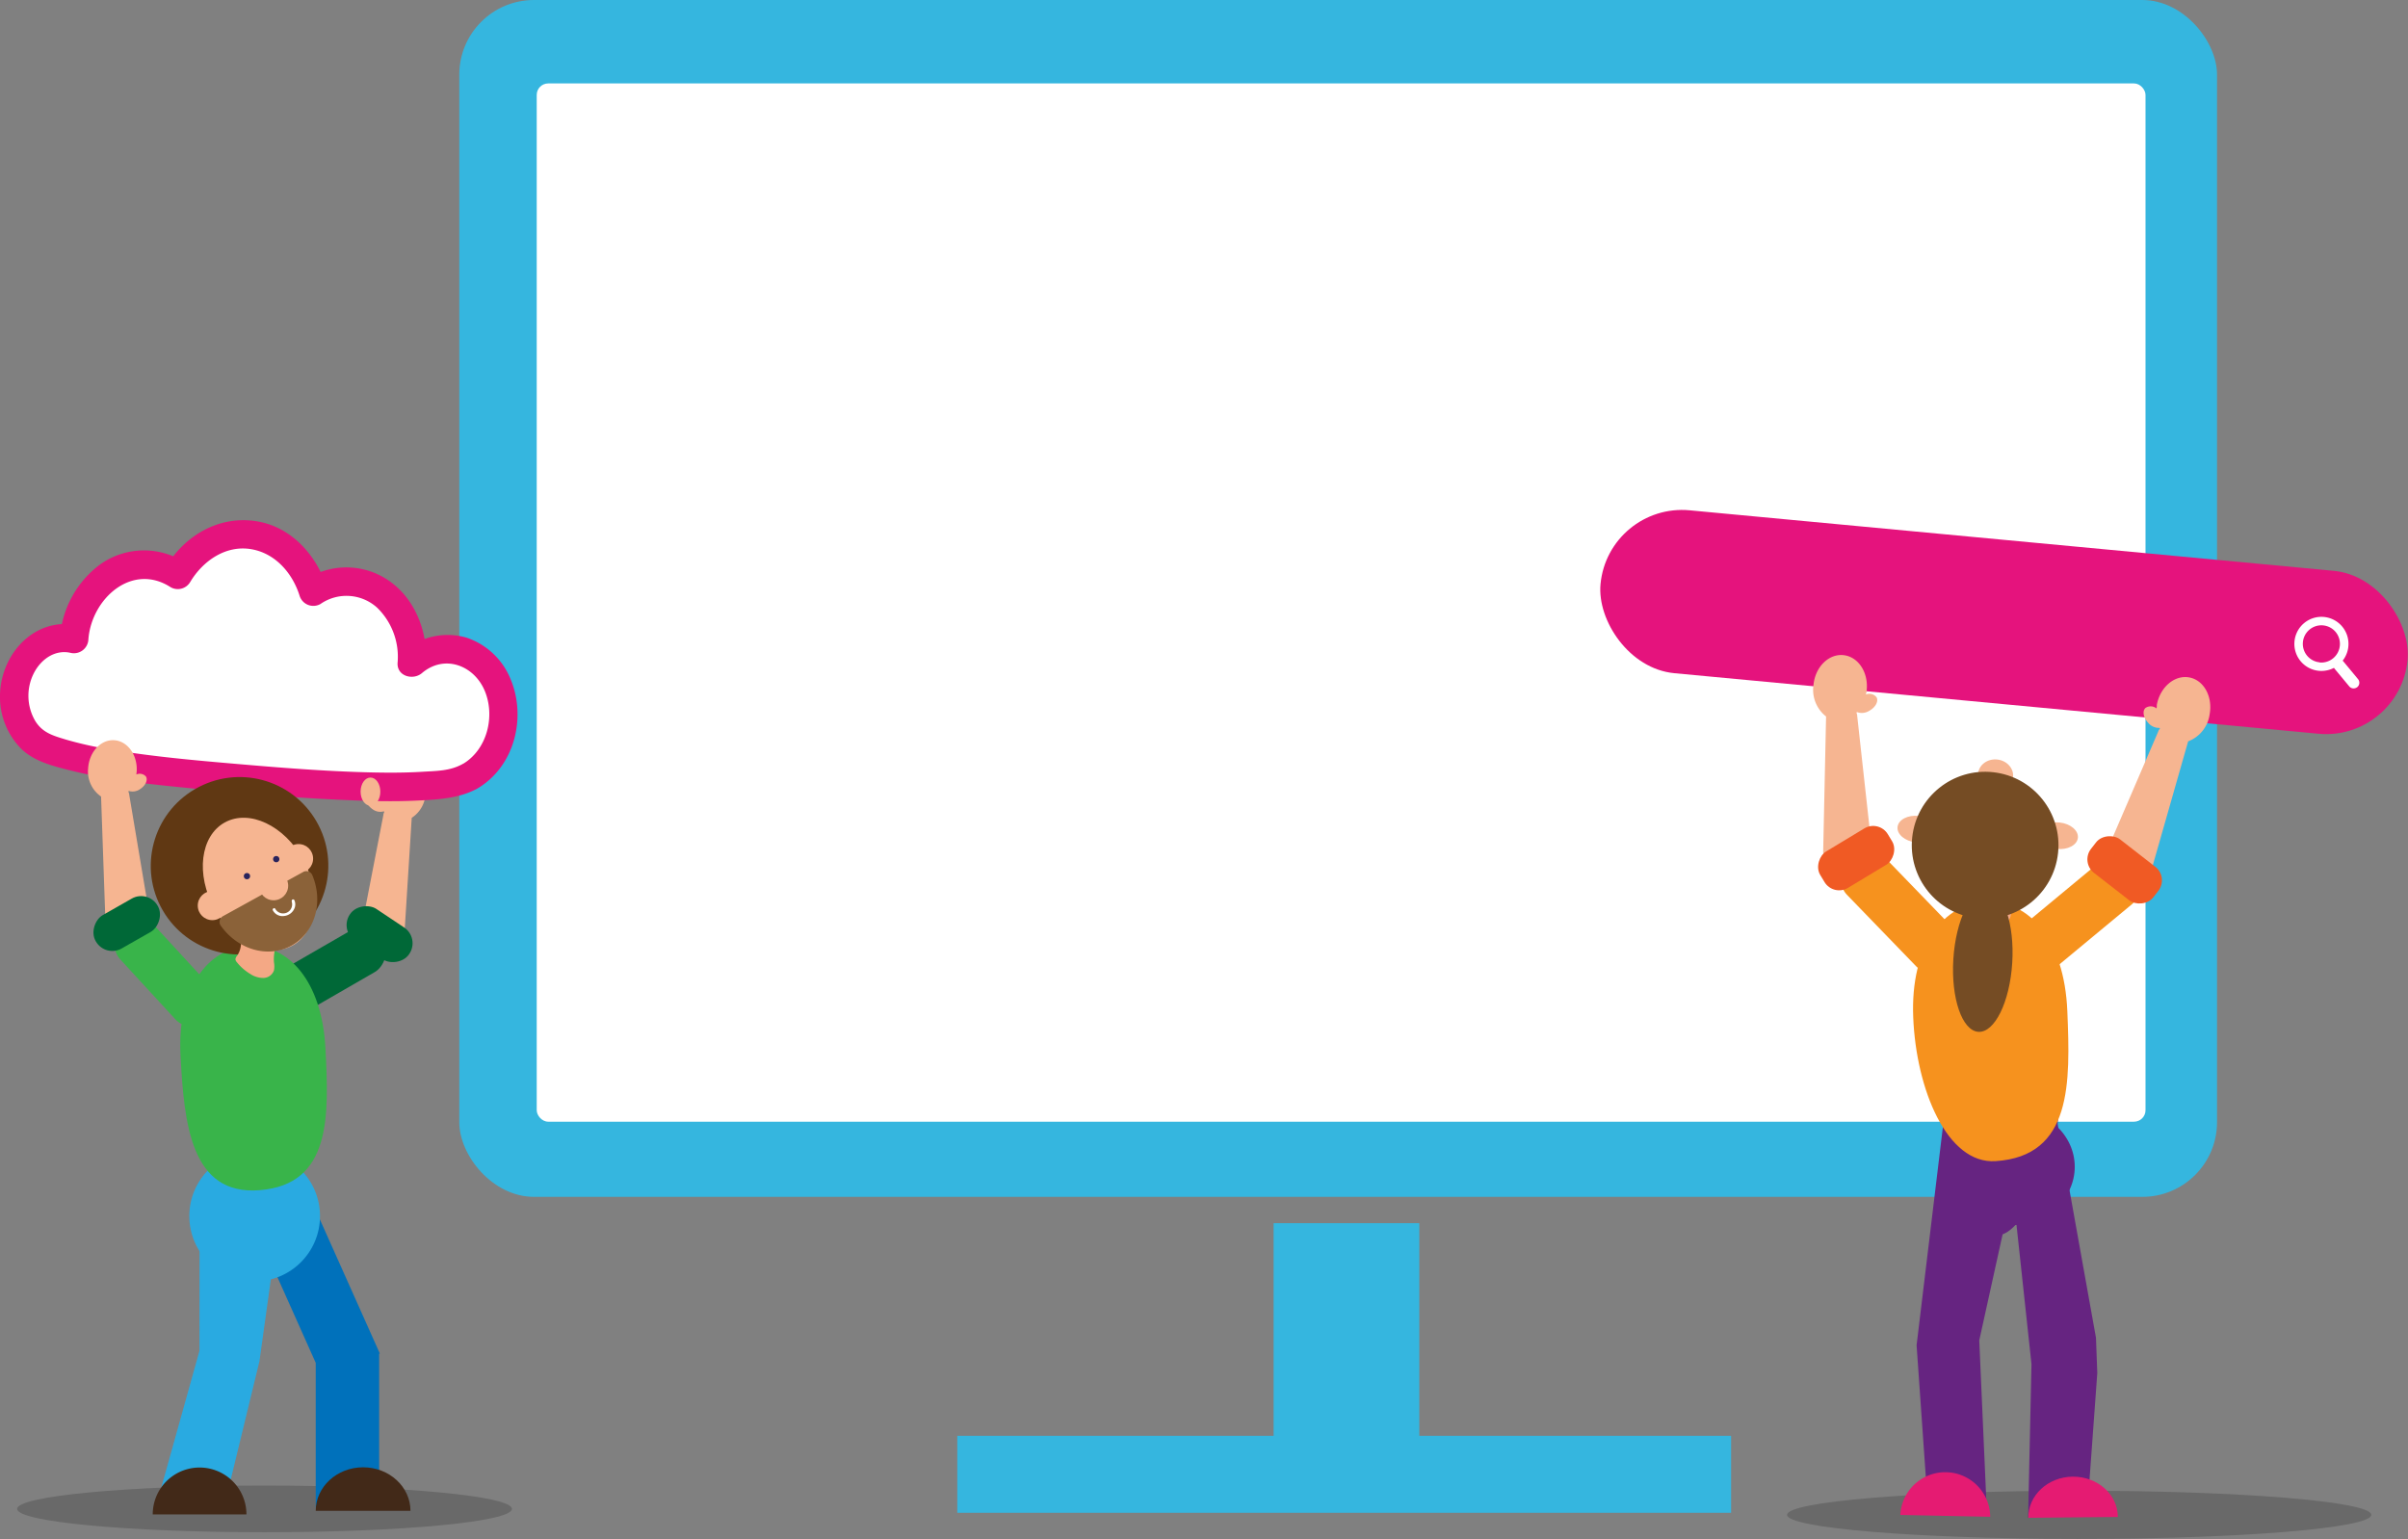 <svg xmlns="http://www.w3.org/2000/svg" viewBox="0 0 421.91 269.68"><rect x="0" y="0" width="421.91" height="269.68" fill="#808080" stroke="none"/><defs><style>.cls-1{fill:#35b6df;}.cls-2{fill:#fff;}.cls-3{fill:#1d1d1b;opacity:0.23;}.cls-4{fill:#f6b591;}.cls-5{fill:#006837;}.cls-6{fill:#0071bb;}.cls-7{fill:#29aae1;}.cls-8{fill:#422918;}.cls-9{fill:#39b44a;}.cls-10{fill:#e5137d;}.cls-11{fill:#662481;}.cls-12{fill:#e51b72;}.cls-13{fill:#f6921e;}.cls-14{fill:#f05a24;}.cls-15{fill:#f4a885;}.cls-16{fill:#754c24;}.cls-17{fill:#603813;}.cls-18{fill:#29235c;}.cls-19{fill:#8b6239;}</style></defs><title>websites</title><g id="Layer_2" data-name="Layer 2"><g id="illustrations"><rect class="cls-1" x="80.47" width="307.98" height="209.73" rx="13.09"/><rect class="cls-2" x="94.04" y="14.62" width="281.88" height="181.94" rx="2.01"/><ellipse class="cls-3" cx="364.3" cy="265.45" rx="51.18" ry="4.22"/><ellipse class="cls-3" cx="46.35" cy="264.41" rx="43.35" ry="4.09"/><path class="cls-4" d="M74.55,138.44c-.09-2.88-2.07-5.15-4.42-5.07s-4.19,2.46-4.1,5.34a5.29,5.29,0,0,0,0,.56,1.44,1.44,0,0,0-1.7.3c-.41.59,0,1.58.92,2.21a2.24,2.24,0,0,0,2,.39l.09.11a1.19,1.19,0,0,0-.17.54l-4.07,21a.56.56,0,0,0,.48.61l6.6.83a.55.55,0,0,0,.61-.48l1.35-21.47A5.33,5.33,0,0,0,74.55,138.44Z"/><rect class="cls-5" x="53.16" y="158.97" width="8.42" height="22.59" rx="4.15" transform="translate(176.14 35.45) rotate(60)"/><rect class="cls-5" x="63.15" y="157.45" width="6.72" height="12.5" rx="3.32" transform="translate(239.59 199.25) rotate(123.72)"/><polygon class="cls-6" points="44.09 213.69 54.06 209.24 66.55 237.18 66.42 237.24 66.43 237.24 66.43 264.16 55.32 264.16 55.32 238.82 44.09 213.69"/><circle class="cls-7" cx="44.62" cy="213.09" r="11.45"/><polygon class="cls-7" points="27.62 262.97 39 265.15 45.46 238.53 49.11 212.29 34.97 211.57 34.95 236.7 27.62 262.97"/><path class="cls-8" d="M43.18,265.37a8.21,8.21,0,1,0-16.42,0"/><path class="cls-8" d="M71.92,264.75c0-4.21-3.72-7.63-8.3-7.63s-8.3,3.42-8.3,7.63"/><path class="cls-9" d="M31.63,185c.63,11.85,1.79,24.52,13.85,23.56,12.63-1,12.16-13.05,11.54-24.89s-6.56-18.26-13.57-17.89S31,173.16,31.63,185Z"/><rect class="cls-10" x="280.12" y="94.66" width="142.03" height="28.67" rx="14.34" transform="translate(11.74 -32.38) rotate(5.37)"/><path class="cls-2" d="M413.15,119l-2.6-3.14-.09-.09a4.74,4.74,0,1,0-1.52,1.26l.07.11,2.6,3.13a1,1,0,0,0,.67.36,1.06,1.06,0,0,0,.74-.22A1,1,0,0,0,413.15,119Zm-6.72-2.94a3.25,3.25,0,1,1,3.54-2.94A3.27,3.27,0,0,1,406.43,116.09Z"/><polygon class="cls-11" points="352.36 205.78 360.33 195.88 367.24 234.43 367.24 234.43 367.47 240.61 365.72 264.6 355.35 265.96 355.94 239.04 352.36 205.78"/><path class="cls-11" d="M360.63,193.64c-.76-6.79-7.45,2.08-14.11,2.82s-1.75-19.32-1-12.53c.27,2.43-5.79,5.77-4.38,7.55l-5.33,44.25,2,28.57,10.32,1-1.34-30.42,4.09-18.58C356,214.37,361.26,199.38,360.63,193.64Z"/><path class="cls-12" d="M348.71,265.79a7.88,7.88,0,0,0-15.75-.32"/><path class="cls-12" d="M371.07,265.82c0-3.95-3.58-7.1-7.91-7.06s-7.81,3.27-7.77,7.21"/><ellipse class="cls-11" cx="352.19" cy="204.46" rx="11.33" ry="10.25"/><path class="cls-4" d="M383.59,118.71c-2.56-.48-5.11,1.68-5.69,4.81,0,.21,0,.42-.06.62a1.61,1.61,0,0,0-1.93-.08c-.58.54-.37,1.71.48,2.6a2.44,2.44,0,0,0,2,.89,1.47,1.47,0,0,0,.06.14,1.22,1.22,0,0,0-.32.54l-9.35,21.71a.61.61,0,0,0,.37.78l6.93,2.45a.61.61,0,0,0,.78-.37l6.53-22.89a5.91,5.91,0,0,0,3.75-4.67C387.75,122.11,386.15,119.18,383.59,118.71Z"/><rect class="cls-13" x="359.2" y="147.94" width="9.31" height="24.99" rx="3.76" transform="translate(255.09 -222.06) rotate(50.33)"/><rect class="cls-14" x="368.57" y="145.54" width="7.44" height="13.83" rx="3" transform="translate(721.26 -47.69) rotate(127.9)"/><path class="cls-13" d="M335.22,178.29c.51,12.58,5.92,25.74,14.43,25.18,13.44-.87,13.09-13.71,12.57-26.29S355.47,157.72,348,158,334.7,165.71,335.22,178.29Z"/><path class="cls-4" d="M323.05,114.81c2.59.3,4.39,3.11,4,6.27,0,.21-.08.41-.13.62a1.61,1.61,0,0,1,1.87.48c.39.69-.16,1.75-1.23,2.35a2.45,2.45,0,0,1-2.2.25l-.09.12a1.33,1.33,0,0,1,.14.6L328,149a.6.6,0,0,1-.58.63l-7.35.3a.6.6,0,0,1-.63-.58l.51-23.8a5.92,5.92,0,0,1-2.2-5.57C318.07,116.82,320.47,114.5,323.05,114.81Z"/><path class="cls-15" d="M343.7,154.74a4.43,4.43,0,0,1,1,4.58,1.14,1.14,0,0,0-.12.74,1,1,0,0,0,.39.45,10.2,10.2,0,0,0,3.1,1.53,4.61,4.61,0,0,0,2.65.11,2.25,2.25,0,0,0,1.62-1.93,4.22,4.22,0,0,0-.39-1.55,8.14,8.14,0,0,1,0-5.38"/><ellipse class="cls-4" cx="348.25" cy="146.42" rx="10.11" ry="9.99" transform="translate(164.84 476.69) rotate(-83.76)"/><ellipse class="cls-4" cx="349.66" cy="135.85" rx="2.77" ry="3.08" transform="translate(176.6 468.67) rotate(-83.76)"/><ellipse class="cls-4" cx="335.93" cy="145.3" rx="2.33" ry="3.47" transform="translate(154.97 463.44) rotate(-83.76)"/><rect class="cls-13" x="328.38" y="147.37" width="9.31" height="24.99" rx="3.76" transform="translate(683.55 43.19) rotate(135.95)"/><rect class="cls-14" x="321.49" y="143.46" width="7.44" height="13.83" rx="3" transform="translate(285.94 -205.76) rotate(58.89)"/><ellipse class="cls-4" cx="360.62" cy="146.44" rx="2.33" ry="3.47" transform="translate(175.85 489.01) rotate(-83.76)"/><ellipse class="cls-16" cx="348.75" cy="143.56" rx="6.1" ry="9.8" transform="translate(168.12 474.64) rotate(-83.76)"/><path class="cls-2" d="M352.15,140.05c-.17,1.32-1.68,1.88-2.85,1.75s-2.49-1-2.37-2.36c0-.19-.28-.19-.3,0-.13,1.5,1.32,2.51,2.67,2.66a2.72,2.72,0,0,0,3.15-2c0-.2-.28-.19-.3,0Z"/><ellipse class="cls-16" cx="347.82" cy="148.12" rx="12.87" ry="12.85" transform="translate(162.77 477.77) rotate(-83.76)"/><ellipse class="cls-16" cx="347.4" cy="168.41" rx="12.43" ry="5.17" transform="translate(157.81 504.71) rotate(-86.45)"/><path class="cls-2" d="M82.26,136.08a12.22,12.22,0,0,0,5.92-9.76c.54-6.48-3.52-12.11-9.07-12.57a9.29,9.29,0,0,0-7,2.42c.46-7.38-4.21-13.73-10.57-14.26a10.55,10.55,0,0,0-6.7,1.76c-1.68-5.49-6-9.57-11.36-10-5-.42-9.69,2.46-12.37,7.07a10.59,10.59,0,0,0-5-1.79c-6.61-.55-12.48,5.25-13.13,13V112a6.88,6.88,0,0,0-1.12-.18C7.18,111.42,3,115.54,2.54,121c-.43,5.21,2.65,9.76,7,10.54,6.55,2.4,20.06,3.83,34.44,5s28.2,1.94,35.06.57a9.27,9.27,0,0,0,2.73-.82A4.66,4.66,0,0,0,82.26,136.08Z"/><path class="cls-10" d="M83.53,138.24c6.81-3.93,8.9-13,5.64-19.89a12.69,12.69,0,0,0-7.39-6.6,11.87,11.87,0,0,0-11.39,2.66l4.27,1.76c.26-5-1.58-10.39-5.55-13.67a13.08,13.08,0,0,0-15.48-1L57.3,103C55.51,97.37,51.11,92.34,45,91.35c-6.63-1.08-12.68,2.49-16,8.12l3.42-.9a13.26,13.26,0,0,0-14.88.34A17.58,17.58,0,0,0,10.49,112l3.17-2.41C6.12,108,.14,114.56,0,121.78a12.9,12.9,0,0,0,3.84,9.55c2.26,2.1,5.31,2.87,8.22,3.61,7.19,1.83,14.71,2.53,22.08,3.26,8.84.88,17.71,1.63,26.58,2,4.1.18,8.21.29,12.31.09,3.49-.16,7.38-.36,10.5-2.06,2.82-1.55.3-5.87-2.53-4.32-2.22,1.22-4.62,1.18-7,1.33-3.14.19-6.3.18-9.45.1-7.77-.2-15.53-.82-23.27-1.49-7.3-.63-14.62-1.28-21.85-2.5a64.75,64.75,0,0,1-7.81-1.73c-2.27-.69-4.21-1.2-5.49-3.36a8.73,8.73,0,0,1-.06-8.56c1.3-2.32,3.66-3.87,6.25-3.31A2.54,2.54,0,0,0,15.49,112c.56-7.1,7.64-13.48,14.41-9.1a2.53,2.53,0,0,0,3.42-.9c2.21-3.7,6.24-6.54,10.73-5.76,4.2.73,7.18,4.18,8.43,8.11a2.52,2.52,0,0,0,3.67,1.49,8,8,0,0,1,9.9.62,12,12,0,0,1,3.61,9.72c-.12,2.34,2.73,3.08,4.27,1.77,3.93-3.34,9.12-1.38,11,3.1s.42,10.38-3.93,12.88C78.22,135.52,80.73,139.85,83.53,138.24Z"/><ellipse class="cls-17" cx="41.97" cy="151.71" rx="15.56" ry="15.54" transform="translate(-70.5 41.59) rotate(-30.14)"/><path class="cls-15" d="M41.71,163.26a4,4,0,0,1-.18,4.24,1,1,0,0,0-.28.62.85.85,0,0,0,.24.48,8.74,8.74,0,0,0,2.35,2.06,4.09,4.09,0,0,0,2.28.71A2,2,0,0,0,48,170.06a3.87,3.87,0,0,0,0-1.44,7.37,7.37,0,0,1,1.27-4.69"/><ellipse class="cls-4" cx="45.33" cy="154.9" rx="8.88" ry="12.31" transform="translate(-69.14 41.12) rotate(-28.86)"/><circle class="cls-4" cx="37.2" cy="158.69" r="2.55"/><circle class="cls-4" cx="52.31" cy="150.46" r="2.55"/><circle class="cls-18" cx="43.27" cy="153.53" r="0.55"/><circle class="cls-18" cx="48.4" cy="150.55" r="0.55"/><path class="cls-19" d="M53.14,152.79a1.12,1.12,0,0,1,1.57.54c2,4.74.49,10.09-3.64,12.37s-9.45.69-12.4-3.51a1.13,1.13,0,0,1,.37-1.63l7.05-3.89Z"/><circle class="cls-4" cx="47.94" cy="155.21" r="2.55"/><path class="cls-2" d="M51.11,158a1.58,1.58,0,0,1-2.88,1.26c-.14-.29-.57,0-.43.25a1.91,1.91,0,0,0,2,1,2.21,2.21,0,0,0,1.85-1.48,1.83,1.83,0,0,0-.08-1.3.25.25,0,0,0-.34-.09.26.26,0,0,0-.09.34Z"/><path class="cls-4" d="M22.64,139.24a1.31,1.31,0,0,0-.16-.53l.09-.11a2.25,2.25,0,0,0,2-.34c.93-.6,1.37-1.58,1-2.19a1.45,1.45,0,0,0-1.68-.35l.06-.55c.17-2.87-1.6-5.32-3.95-5.46s-4.39,2.08-4.56,4.95a5.33,5.33,0,0,0,2.27,4.92l.75,21.5a.55.55,0,0,0,.61.49l6.61-.64a.56.56,0,0,0,.5-.6Z"/><rect class="cls-9" x="24.85" y="159.28" width="8.42" height="22.59" rx="4.15" transform="translate(165.94 276.42) rotate(137.38)"/><rect class="cls-5" x="18.84" y="155.57" width="6.72" height="12.5" rx="3.32" transform="translate(151.8 62.42) rotate(60.32)"/><ellipse class="cls-4" cx="64.91" cy="138.72" rx="1.73" ry="2.47"/><polygon class="cls-1" points="248.68 251.6 248.68 214.34 223.15 214.34 223.15 251.6 167.73 251.6 167.73 265.09 303.31 265.09 303.31 251.6 248.68 251.6"/></g></g></svg>